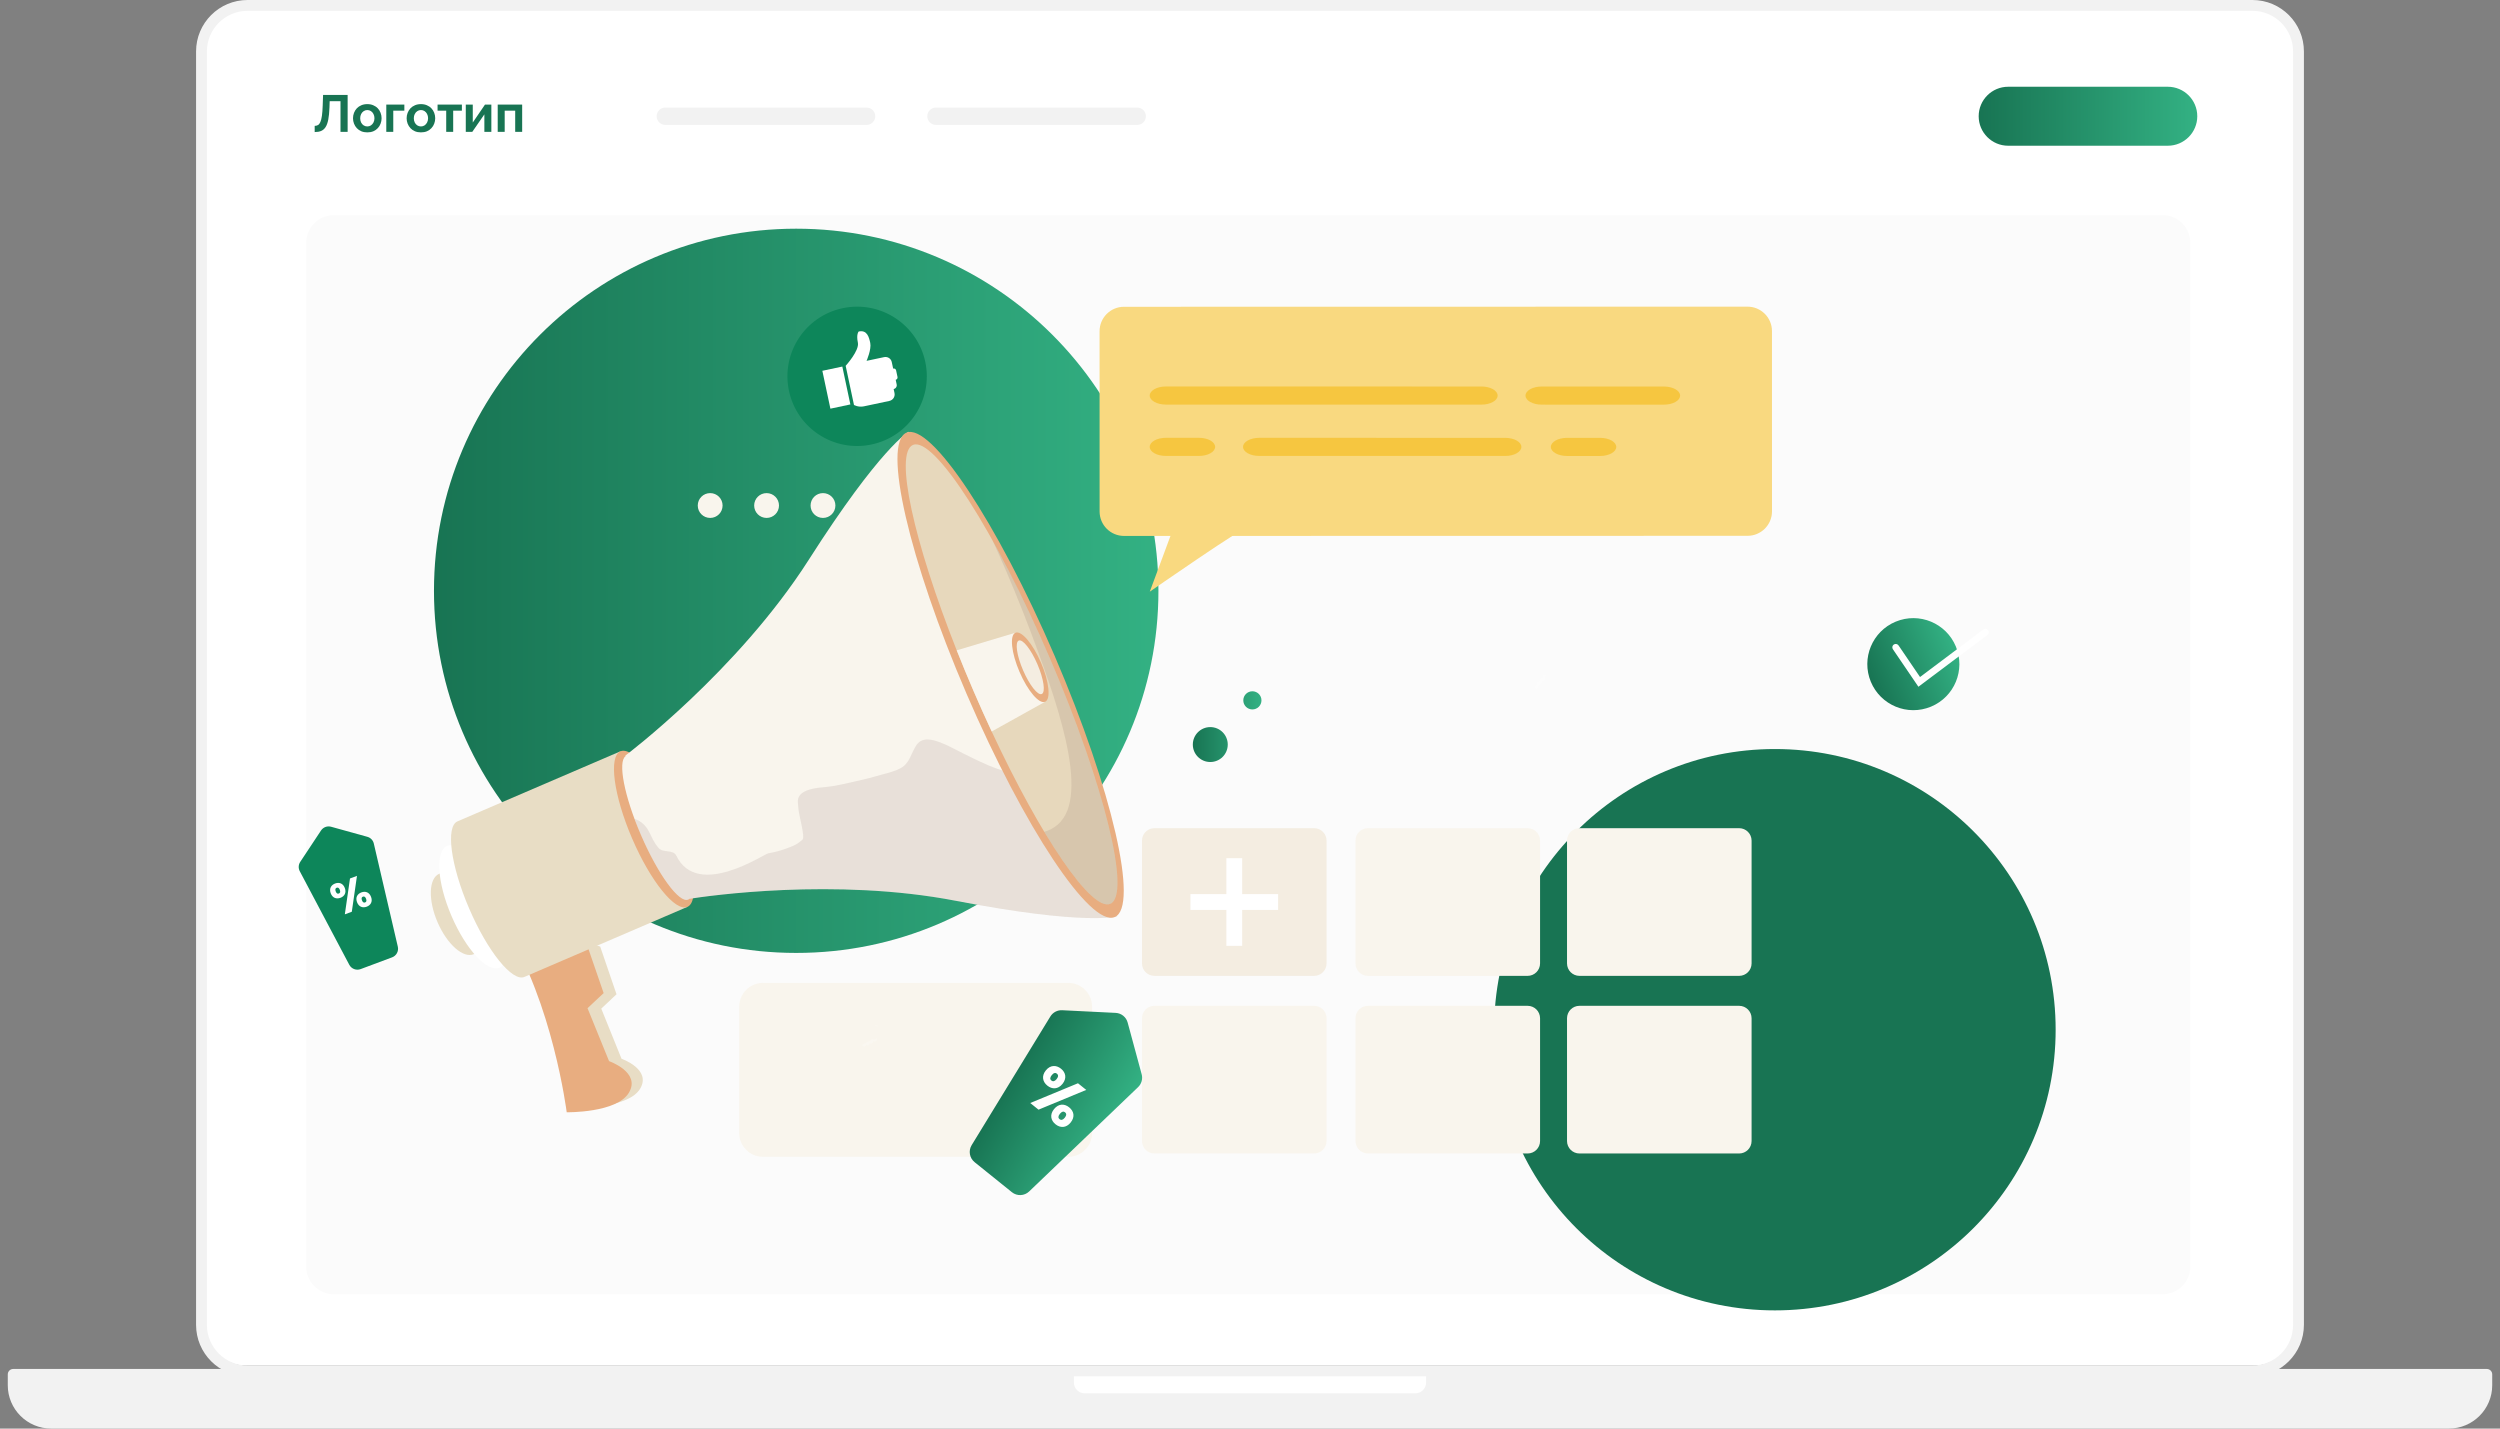 <svg width="280" height="160" viewBox="0 0 280 160" fill="none" xmlns="http://www.w3.org/2000/svg">
<rect x="0" y="0" width="280" height="160" fill="#808080" stroke="none"/>
<path d="M0.871 153.931C0.871 153.596 1.143 153.324 1.478 153.324H278.522C278.857 153.324 279.129 153.596 279.129 153.931V155.145C279.129 157.827 276.955 160 274.273 160H5.726C3.045 160 0.871 157.827 0.871 155.145V153.931Z" fill="#F2F2F2"/>
<path d="M120.276 153.324H159.724V154.842C159.724 155.512 159.18 156.055 158.51 156.055H121.49C120.819 156.055 120.276 155.512 120.276 154.842V153.324Z" fill="white"/>
<path d="M22.984 5.482C22.984 2.963 25.026 0.922 27.543 0.922H252.457C254.975 0.922 257.016 2.963 257.016 5.482V148.389C257.016 150.908 254.975 152.95 252.457 152.95H27.543C25.026 152.95 22.984 150.908 22.984 148.389V5.482Z" fill="white"/>
<path fill-rule="evenodd" clip-rule="evenodd" d="M27.726 0H252.274C255.458 0 258.039 2.581 258.039 5.765V148.384C258.039 151.568 255.458 154.149 252.274 154.149H27.726C24.542 154.149 21.96 151.568 21.96 148.384V5.765C21.96 2.581 24.542 0 27.726 0ZM27.726 1.214C25.212 1.214 23.174 3.252 23.174 5.765V148.384C23.174 150.898 25.212 152.935 27.726 152.935H252.274C254.788 152.935 256.826 150.898 256.826 148.384V5.765C256.826 3.252 254.788 1.214 252.274 1.214H27.726Z" fill="#F2F2F2"/>
<path d="M38.136 14.768V11.334H36.924L36.901 12.034C36.881 12.582 36.837 13.035 36.767 13.392C36.697 13.75 36.596 14.031 36.464 14.237C36.331 14.44 36.164 14.583 35.962 14.669C35.764 14.75 35.525 14.791 35.245 14.791V14.098C35.389 14.098 35.513 14.066 35.618 14.004C35.723 13.942 35.811 13.829 35.88 13.666C35.954 13.503 36.013 13.272 36.055 12.972C36.098 12.673 36.127 12.287 36.143 11.812L36.184 10.629H38.935V14.768H38.136Z" fill="#187453"/>
<path d="M41.14 14.826C40.892 14.826 40.668 14.785 40.47 14.704C40.272 14.618 40.103 14.502 39.963 14.354C39.827 14.206 39.722 14.037 39.648 13.847C39.574 13.656 39.537 13.456 39.537 13.246C39.537 13.033 39.574 12.831 39.648 12.64C39.722 12.45 39.827 12.281 39.963 12.133C40.103 11.985 40.272 11.871 40.47 11.789C40.668 11.704 40.892 11.661 41.14 11.661C41.389 11.661 41.611 11.704 41.805 11.789C42.003 11.871 42.172 11.985 42.312 12.133C42.452 12.281 42.557 12.45 42.627 12.64C42.701 12.831 42.738 13.033 42.738 13.246C42.738 13.456 42.701 13.656 42.627 13.847C42.557 14.037 42.452 14.206 42.312 14.354C42.176 14.502 42.009 14.618 41.811 14.704C41.612 14.785 41.389 14.826 41.14 14.826ZM40.342 13.246C40.342 13.425 40.377 13.585 40.447 13.724C40.517 13.86 40.612 13.967 40.732 14.045C40.853 14.123 40.989 14.162 41.14 14.162C41.288 14.162 41.422 14.123 41.542 14.045C41.663 13.963 41.758 13.855 41.828 13.719C41.902 13.579 41.939 13.419 41.939 13.241C41.939 13.066 41.902 12.908 41.828 12.768C41.758 12.629 41.663 12.52 41.542 12.442C41.422 12.364 41.288 12.325 41.14 12.325C40.989 12.325 40.853 12.366 40.732 12.448C40.612 12.525 40.517 12.634 40.447 12.774C40.377 12.91 40.342 13.068 40.342 13.246Z" fill="#187453"/>
<path d="M43.265 14.768V11.713H45.288V12.395H44.046V14.768H43.265Z" fill="#187453"/>
<path d="M47.146 14.826C46.898 14.826 46.674 14.785 46.476 14.704C46.278 14.618 46.109 14.502 45.969 14.354C45.833 14.206 45.728 14.037 45.654 13.847C45.58 13.656 45.543 13.456 45.543 13.246C45.543 13.033 45.58 12.831 45.654 12.64C45.728 12.45 45.833 12.281 45.969 12.133C46.109 11.985 46.278 11.871 46.476 11.789C46.674 11.704 46.898 11.661 47.146 11.661C47.395 11.661 47.616 11.704 47.811 11.789C48.009 11.871 48.178 11.985 48.318 12.133C48.458 12.281 48.563 12.45 48.633 12.64C48.706 12.831 48.743 13.033 48.743 13.246C48.743 13.456 48.706 13.656 48.633 13.847C48.563 14.037 48.458 14.206 48.318 14.354C48.182 14.502 48.015 14.618 47.817 14.704C47.618 14.785 47.395 14.826 47.146 14.826ZM46.348 13.246C46.348 13.425 46.383 13.585 46.453 13.724C46.522 13.86 46.618 13.967 46.738 14.045C46.859 14.123 46.995 14.162 47.146 14.162C47.294 14.162 47.428 14.123 47.548 14.045C47.669 13.963 47.764 13.855 47.834 13.719C47.908 13.579 47.945 13.419 47.945 13.241C47.945 13.066 47.908 12.908 47.834 12.768C47.764 12.629 47.669 12.52 47.548 12.442C47.428 12.364 47.294 12.325 47.146 12.325C46.995 12.325 46.859 12.366 46.738 12.448C46.618 12.525 46.522 12.634 46.453 12.774C46.383 12.91 46.348 13.068 46.348 13.246Z" fill="#187453"/>
<path d="M49.976 14.768V12.395H49.008V11.713H51.731V12.395H50.757V14.768H49.976Z" fill="#187453"/>
<path d="M52.168 14.768V11.719H52.95V13.724L54.319 11.713H55.031V14.768H54.249V12.809L52.897 14.768H52.168Z" fill="#187453"/>
<path d="M55.743 14.768V11.713H58.483V14.768H57.702V12.395H56.525V14.768H55.743Z" fill="#187453"/>
<path d="M73.544 13.019C73.544 12.483 73.979 12.048 74.516 12.048H97.056C97.593 12.048 98.028 12.483 98.028 13.019C98.028 13.556 97.593 13.991 97.056 13.991H74.516C73.979 13.991 73.544 13.556 73.544 13.019Z" fill="#F2F2F2"/>
<path d="M103.857 13.019C103.857 12.483 104.292 12.048 104.829 12.048H127.369C127.906 12.048 128.341 12.483 128.341 13.019C128.341 13.556 127.906 13.991 127.369 13.991H104.829C104.292 13.991 103.857 13.556 103.857 13.019Z" fill="#F2F2F2"/>
<path d="M221.612 13.019C221.612 11.195 223.091 9.716 224.915 9.716H242.792C244.616 9.716 246.095 11.195 246.095 13.019C246.095 14.843 244.616 16.322 242.792 16.322H224.915C223.091 16.322 221.612 14.843 221.612 13.019Z" fill="url(#paint0_linear_1244_5282)"/>
<path d="M34.293 27.204C34.293 25.487 35.685 24.095 37.402 24.095H242.209C243.926 24.095 245.318 25.487 245.318 27.204V141.849C245.318 143.566 243.926 144.958 242.209 144.958H37.402C35.685 144.958 34.293 143.566 34.293 141.849V27.204Z" fill="#FBFBFB"/>
<path d="M89.175 106.728C111.581 106.728 129.745 88.57 129.745 66.171C129.745 43.772 111.581 25.613 89.175 25.613C66.769 25.613 48.605 43.772 48.605 66.171C48.605 88.57 66.769 106.728 89.175 106.728Z" fill="url(#paint1_linear_1244_5282)"/>
<path d="M198.787 146.763C216.153 146.763 230.232 132.689 230.232 115.327C230.232 97.966 216.153 83.892 198.787 83.892C181.42 83.892 167.341 97.966 167.341 115.327C167.341 132.689 181.42 146.763 198.787 146.763Z" fill="#187453"/>
<path d="M171.091 92.756H153.211C152.44 92.756 151.815 93.381 151.815 94.151V107.902C151.815 108.672 152.44 109.297 153.211 109.297H171.091C171.862 109.297 172.487 108.672 172.487 107.902V94.151C172.487 93.381 171.862 92.756 171.091 92.756ZM119.643 110.081H85.461C83.987 110.081 82.793 111.276 82.793 112.749V126.897C82.793 128.37 83.987 129.565 85.461 129.565H119.643C121.116 129.565 122.311 128.37 122.311 126.897V112.749C122.312 111.276 121.117 110.081 119.643 110.081ZM194.782 92.756H176.902C176.131 92.756 175.506 93.381 175.506 94.151V107.902C175.506 108.672 176.131 109.297 176.902 109.297H194.782C195.553 109.297 196.178 108.672 196.178 107.902V94.151C196.178 93.381 195.553 92.756 194.782 92.756Z" fill="#F9F5ED"/>
<path d="M147.179 92.756H129.298C128.528 92.756 127.903 93.381 127.903 94.151V107.902C127.903 108.672 128.528 109.297 129.298 109.297H147.179C147.949 109.297 148.574 108.672 148.574 107.902V94.151C148.574 93.381 147.949 92.756 147.179 92.756Z" fill="#F4EDE1"/>
<path d="M137.354 96.117H139.124V105.935H137.354V96.117Z" fill="white"/>
<path d="M133.328 101.911V100.141H143.148V101.911H133.328Z" fill="white"/>
<path d="M171.091 112.651H153.211C152.44 112.651 151.815 113.276 151.815 114.046V127.796C151.815 128.567 152.44 129.191 153.211 129.191H171.091C171.862 129.191 172.487 128.567 172.487 127.796V114.046C172.487 113.276 171.862 112.651 171.091 112.651ZM194.782 112.651H176.902C176.131 112.651 175.506 113.276 175.506 114.046V127.796C175.506 128.567 176.131 129.191 176.902 129.191H194.782C195.552 129.191 196.177 128.567 196.177 127.796V114.046C196.177 113.276 195.552 112.651 194.782 112.651ZM147.179 112.651H129.299C128.528 112.651 127.903 113.276 127.903 114.046V127.796C127.903 128.567 128.528 129.191 129.299 129.191H147.179C147.949 129.191 148.574 128.567 148.574 127.796V114.046C148.574 113.276 147.949 112.651 147.179 112.651ZM80.93 56.618C80.93 57.386 80.308 58.008 79.539 58.008C78.771 58.008 78.149 57.386 78.149 56.618C78.149 55.85 78.771 55.228 79.539 55.228C80.308 55.228 80.93 55.85 80.93 56.618ZM87.248 56.618C87.248 57.386 86.625 58.008 85.857 58.008C85.089 58.008 84.466 57.386 84.466 56.618C84.466 55.85 85.089 55.228 85.857 55.228C86.625 55.228 87.248 55.85 87.248 56.618ZM93.565 56.618C93.565 57.386 92.943 58.008 92.174 58.008C91.406 58.008 90.784 57.386 90.784 56.618C90.784 55.85 91.406 55.228 92.174 55.228C92.943 55.228 93.565 55.85 93.565 56.618Z" fill="#F9F5ED"/>
<path d="M140.352 58.693C139.606 58.727 128.774 66.27 128.774 66.27L131.624 58.593L140.352 58.693Z" fill="#F9D980"/>
<path d="M195.722 34.346L125.889 34.359C124.377 34.359 123.151 35.586 123.151 37.097L123.155 57.288C123.155 58.8 124.381 60.026 125.894 60.025L195.727 60.011C197.239 60.011 198.465 58.785 198.464 57.273L198.461 37.082C198.461 35.571 197.235 34.345 195.722 34.346Z" fill="#F9D980"/>
<path opacity="0.5" d="M130.58 49.035L134.283 49.035C135.284 49.035 136.095 49.489 136.095 50.05C136.095 50.61 135.284 51.065 134.282 51.065L130.579 51.064C129.578 51.064 128.767 50.61 128.767 50.05C128.767 49.489 129.579 49.035 130.58 49.035ZM175.507 49.04L179.21 49.04C180.211 49.04 181.022 49.494 181.022 50.055C181.022 50.615 180.211 51.07 179.209 51.07L175.506 51.069C174.505 51.069 173.694 50.615 173.694 50.055C173.694 49.494 174.506 49.04 175.507 49.04ZM141.033 49.036L168.581 49.039C169.582 49.039 170.393 49.493 170.393 50.054C170.393 50.614 169.581 51.068 168.579 51.068L141.032 51.065C140.031 51.065 139.22 50.611 139.22 50.051C139.22 49.49 140.031 49.036 141.033 49.036ZM165.922 45.318L130.581 45.314C129.58 45.314 128.769 44.86 128.769 44.3C128.769 43.74 129.58 43.285 130.582 43.285L165.923 43.289C166.924 43.289 167.735 43.743 167.735 44.304C167.734 44.864 166.923 45.319 165.922 45.318ZM186.361 45.321L172.668 45.319C171.667 45.319 170.856 44.865 170.856 44.305C170.856 43.745 171.667 43.291 172.668 43.291L186.361 43.292C187.362 43.292 188.173 43.746 188.173 44.307C188.173 44.867 187.362 45.321 186.361 45.321Z" fill="#F5B501"/>
<path opacity="0.2" d="M203.229 150.315C202.989 149.942 202.769 149.556 202.556 149.167C202.454 148.979 202.352 148.79 202.238 148.608C202.193 148.538 202.149 148.467 202.105 148.397C202.063 149.159 202.467 150.894 202.467 150.894C202.657 151.598 203.097 151.722 203.442 151.359C203.504 151.293 203.558 151.146 203.604 150.949C203.484 150.735 203.363 150.522 203.229 150.315Z" fill="white"/>
<path opacity="0.2" d="M172.643 76.505C172.639 76.504 172.635 76.505 172.632 76.507C172.628 76.508 172.626 76.511 172.624 76.514C172.569 76.607 172.513 76.693 172.411 76.739C172.377 76.754 172.339 76.771 172.325 76.808C172.318 76.825 172.318 76.843 172.316 76.861C172.314 76.885 172.304 76.904 172.291 76.924C172.249 76.99 172.193 77.047 172.133 77.096C172.106 77.118 172.076 77.139 172.045 77.159C171.964 77.039 171.883 76.879 171.949 76.792C172.077 76.624 172.223 76.659 172.223 76.659C172.223 76.659 172.07 76.55 172.178 76.406C172.28 76.269 172.489 76.288 172.489 76.288C172.489 76.288 172.358 76.192 172.495 76.024C172.622 75.865 172.801 75.942 172.801 75.942C172.801 75.942 172.693 75.776 172.877 75.608C172.934 75.556 172.987 75.534 173.034 75.527C173.035 75.527 173.035 75.527 173.035 75.526H173.037C173.054 75.529 173.071 75.531 173.088 75.535C173.094 75.536 173.1 75.537 173.105 75.539C173.139 75.546 173.173 75.556 173.206 75.568C173.224 75.575 173.243 75.583 173.261 75.59C173.207 75.615 173.157 75.657 173.115 75.697C173.067 75.743 173.021 75.797 173.01 75.864C172.998 75.934 173.029 76.002 173.024 76.073C173.018 76.146 172.96 76.207 172.896 76.236C172.84 76.262 172.779 76.263 172.735 76.311C172.686 76.364 172.667 76.436 172.643 76.502C172.643 76.504 172.643 76.504 172.643 76.505ZM174.705 75.698C174.705 75.698 174.63 76.01 174.667 76.054C174.704 76.098 174.765 76.064 174.765 76.064C174.765 76.064 174.789 75.757 174.705 75.698Z" fill="white"/>
<path opacity="0.2" d="M97.247 116.638C97.246 116.645 97.243 116.651 97.234 116.654C97.14 116.685 97.052 116.719 96.991 116.801C96.971 116.829 96.947 116.859 96.911 116.865C96.895 116.867 96.878 116.864 96.862 116.862C96.84 116.86 96.821 116.865 96.801 116.873C96.734 116.898 96.671 116.937 96.616 116.982C96.59 117.003 96.566 117.025 96.542 117.049C96.634 117.145 96.762 117.249 96.853 117.206C97.029 117.124 97.026 116.985 97.026 116.985C97.026 116.985 97.094 117.144 97.244 117.075C97.387 117.01 97.41 116.818 97.41 116.818C97.41 116.818 97.471 116.954 97.649 116.865C97.816 116.781 97.782 116.605 97.782 116.605C97.782 116.605 97.91 116.735 98.097 116.603C98.155 116.561 98.186 116.518 98.202 116.477C98.202 116.477 98.202 116.477 98.202 116.477V116.475C98.204 116.459 98.204 116.443 98.204 116.427V116.411C98.204 116.379 98.202 116.347 98.197 116.314C98.195 116.296 98.192 116.278 98.188 116.26C98.155 116.304 98.108 116.341 98.064 116.371C98.013 116.405 97.955 116.435 97.893 116.432C97.828 116.429 97.772 116.389 97.709 116.379C97.641 116.37 97.576 116.41 97.537 116.463C97.503 116.508 97.49 116.562 97.438 116.592C97.381 116.626 97.312 116.629 97.249 116.638C97.248 116.638 97.247 116.638 97.247 116.638ZM98.372 114.943C98.372 114.943 98.077 114.949 98.045 114.907C98.012 114.865 98.055 114.816 98.055 114.816C98.055 114.816 98.336 114.855 98.372 114.943Z" fill="white"/>
<path d="M67.222 106.015L69.05 111.36L67.342 112.965L69.611 118.582C69.611 118.582 72.979 119.75 71.704 121.921C70.429 124.091 65.129 124.018 65.129 124.018C65.129 124.018 57.82 105.534 58.65 104.428C59.477 103.324 67.222 106.015 67.222 106.015Z" fill="#E8DDC5"/>
<path d="M65.662 105.584L67.609 111.228L65.802 112.917L68.216 118.849C68.216 118.849 71.791 120.086 70.443 122.374C69.094 124.661 63.471 124.575 63.471 124.575C63.471 124.575 61.91 112.243 56.563 103.897C57.442 102.731 65.662 105.584 65.662 105.584Z" fill="#E8AD80"/>
<path d="M53.248 101.454C54.317 103.939 54.234 106.365 53.062 106.868C51.888 107.371 50.072 105.766 49.001 103.279C47.932 100.794 48.017 98.371 49.188 97.865C50.361 97.362 52.177 98.967 53.248 101.454Z" fill="#E8DDC5"/>
<path d="M55.459 100.504C57.08 104.272 57.299 107.795 55.951 108.376C54.603 108.956 52.195 106.372 50.574 102.605C48.953 98.837 48.731 95.314 50.081 94.733C51.43 94.153 53.836 96.735 55.459 100.504Z" fill="white"/>
<path d="M69.491 84.145L51.239 91.992C49.891 92.573 50.476 96.942 52.545 101.755C54.614 106.568 57.386 109.997 58.736 109.416L76.988 101.569L69.491 84.145Z" fill="#E8DDC5"/>
<path d="M75.682 91.808C77.751 96.621 78.336 100.991 76.988 101.571C75.64 102.152 72.868 98.721 70.797 93.91C68.726 89.097 68.142 84.728 69.491 84.147C70.841 83.567 73.613 86.996 75.682 91.808Z" fill="#E8AD80"/>
<path d="M90.599 62.668C82.609 75.193 70.039 84.626 70.039 84.626L70.065 84.69C69.171 85.302 69.912 89.163 71.775 93.488C73.689 97.937 76.064 101.189 77.077 100.755C77.126 100.735 77.168 100.704 77.208 100.668C79.239 100.349 93.528 98.279 107.044 100.888C121.635 103.703 125.118 102.628 125.118 102.628L114.133 77.095L112.754 73.89L101.768 48.356C101.764 48.354 98.589 50.143 90.599 62.668Z" fill="#F9F5ED"/>
<path opacity="0.1" d="M118.016 86.122C117.512 86.277 117.002 86.41 116.481 86.503C114.871 86.796 113.248 86.654 111.707 86.111C110.414 85.654 109.168 85.022 107.94 84.417C107.05 83.981 106.197 83.477 105.265 83.134C104.381 82.806 103.274 82.531 102.649 83.442C102.032 84.344 101.91 85.479 100.866 86.038C100.252 86.366 99.569 86.548 98.899 86.718C98.174 86.902 97.462 87.144 96.73 87.299C95.227 87.621 93.732 88.051 92.189 88.175C88.807 88.443 89.393 89.824 89.397 90.285C89.406 91.225 90.244 93.763 89.861 94.065C89.559 94.302 89.257 94.544 88.907 94.701C88.636 94.823 88.361 94.929 88.082 95.029C87.428 95.264 86.749 95.463 86.06 95.566C85.561 95.639 78.119 100.748 75.744 95.829C75.398 95.113 74.281 95.559 73.775 94.987C73.526 94.705 73.318 94.388 73.138 94.058C72.915 93.646 72.755 93.205 72.491 92.812C72.145 92.298 71.65 91.886 71.072 91.724C71.285 92.298 71.517 92.888 71.777 93.486C73.691 97.935 76.066 101.187 77.079 100.753C77.128 100.733 77.17 100.702 77.21 100.666C79.241 100.347 93.53 98.277 107.046 100.886C121.637 103.701 125.121 102.626 125.121 102.626L118.016 86.122Z" fill="#47271F"/>
<path d="M118.122 73.462C124.566 88.441 127.582 101.536 124.859 102.706C122.133 103.876 114.7 92.684 108.254 77.705C101.81 62.726 98.794 49.631 101.518 48.461C104.243 47.288 111.676 58.483 118.122 73.462Z" fill="#E8AD80"/>
<path d="M124.36 101.232C122.26 102.136 116.592 93.779 111.068 81.926C110.385 80.458 109.7 78.938 109.028 77.372C108.382 75.87 107.756 74.358 107.152 72.837C102.325 60.64 100.143 50.742 102.247 49.835C104.609 48.82 111.472 59.503 117.579 73.695C123.688 87.887 126.722 100.214 124.36 101.232Z" fill="#E7D8BC"/>
<path opacity="0.1" d="M111.175 60.537C111.691 61.679 112.201 62.825 112.698 63.978C113.989 66.972 115.168 69.998 116.286 73.044C117.098 75.252 117.872 77.474 118.521 79.688C119.142 81.807 119.659 83.949 119.887 85.935C120.102 87.822 120.027 89.531 119.552 90.759C119.025 92.126 118.051 92.845 116.958 93.166C120.233 98.622 123.023 101.81 124.362 101.233C126.724 100.218 123.688 87.888 117.581 73.696C115.463 68.772 113.255 64.275 111.175 60.537Z" fill="#47271F"/>
<path d="M117.051 78.6L111.068 81.925C110.385 80.457 109.7 78.937 109.028 77.372C108.382 75.869 107.756 74.357 107.152 72.836L113.723 70.868L117.051 78.6Z" fill="#F9F5ED"/>
<path d="M116.59 74.217C117.508 76.352 117.714 78.316 117.051 78.599C116.386 78.885 115.104 77.387 114.186 75.252C113.268 73.117 113.062 71.155 113.725 70.869C114.388 70.581 115.672 72.082 116.59 74.217Z" fill="#E8AD80"/>
<path d="M116.189 74.391C116.901 76.044 117.118 77.538 116.677 77.729C116.235 77.92 115.3 76.732 114.588 75.08C113.876 73.426 113.659 71.932 114.1 71.742C114.541 71.551 115.477 72.737 116.189 74.391Z" fill="#F4EDE1"/>
<path d="M41.143 93.722L37.084 92.596C36.655 92.477 36.198 92.647 35.952 93.019L33.627 96.53C33.419 96.844 33.399 97.246 33.575 97.578L39.121 108.058C39.238 108.278 39.431 108.449 39.665 108.537C39.898 108.626 40.156 108.627 40.389 108.54L43.915 107.223C44.149 107.136 44.343 106.966 44.461 106.746C44.579 106.526 44.612 106.271 44.556 106.028L41.868 94.48C41.827 94.3 41.738 94.135 41.61 94.001C41.483 93.868 41.321 93.771 41.143 93.722Z" fill="#0D865A"/>
<path d="M37.534 98.952C37.984 98.783 38.423 98.932 38.62 99.459C38.817 99.985 38.583 100.385 38.133 100.553C37.682 100.722 37.238 100.574 37.041 100.048C36.845 99.523 37.084 99.12 37.534 98.952ZM37.601 99.839C37.685 100.062 37.807 100.13 37.949 100.076C38.092 100.023 38.145 99.89 38.061 99.667C37.976 99.44 37.849 99.374 37.706 99.427C37.564 99.481 37.516 99.612 37.601 99.839ZM39.199 98.389L39.981 98.097L39.403 102.115L38.621 102.407L39.199 98.389ZM40.474 99.949C40.924 99.78 41.361 99.925 41.56 100.456C41.757 100.982 41.522 101.382 41.072 101.55C40.622 101.719 40.183 101.57 39.986 101.044C39.788 100.513 40.023 100.117 40.474 99.949ZM40.541 100.837C40.624 101.06 40.746 101.128 40.889 101.074C41.031 101.021 41.084 100.888 41.001 100.665C40.917 100.442 40.788 100.371 40.646 100.425C40.503 100.478 40.457 100.614 40.541 100.837Z" fill="white"/>
<path d="M127.867 120.316L126.297 114.523C126.132 113.911 125.59 113.475 124.957 113.443L118.961 113.146C118.698 113.133 118.437 113.191 118.204 113.314C117.972 113.437 117.777 113.62 117.64 113.845L108.825 128.259C108.442 128.886 108.583 129.702 109.157 130.163L113.334 133.527C113.907 133.989 114.734 133.953 115.264 133.444L127.468 121.757C127.855 121.386 128.008 120.833 127.867 120.316Z" fill="url(#paint2_linear_1244_5282)"/>
<path d="M118.833 119.694C119.367 120.123 119.503 120.77 119.002 121.393C118.5 122.016 117.839 122.021 117.305 121.592C116.771 121.163 116.629 120.511 117.131 119.888C117.633 119.264 118.3 119.265 118.833 119.694ZM117.794 120.421C117.581 120.686 117.588 120.884 117.756 121.02C117.925 121.156 118.127 121.123 118.339 120.861C118.557 120.592 118.545 120.388 118.377 120.251C118.208 120.116 118.01 120.152 117.794 120.421ZM120.733 121.325L121.66 122.071L116.314 124.283L115.387 123.537L120.733 121.325ZM119.747 124.022C120.281 124.451 120.422 125.092 119.915 125.721C119.414 126.344 118.752 126.349 118.219 125.92C117.685 125.491 117.549 124.844 118.05 124.221C118.558 123.591 119.214 123.591 119.747 124.022ZM118.707 124.748C118.494 125.013 118.5 125.211 118.669 125.347C118.838 125.482 119.04 125.45 119.252 125.188C119.465 124.923 119.457 124.715 119.289 124.578C119.12 124.443 118.92 124.484 118.707 124.748Z" fill="white"/>
<path d="M88.358 43.747C89.239 47.964 93.375 50.669 97.594 49.786C101.814 48.904 104.519 44.77 103.636 40.552C102.754 36.334 98.618 33.63 94.399 34.512C90.18 35.395 87.475 39.529 88.358 43.747Z" fill="#0D865A"/>
<path d="M92.103 41.529L94.34 41.055L95.24 45.297L93.004 45.771L92.103 41.529Z" fill="white"/>
<path d="M100.054 41.277L100.033 41.281L99.877 40.55C99.858 40.458 99.821 40.371 99.767 40.293C99.714 40.215 99.646 40.149 99.567 40.097C99.488 40.046 99.399 40.011 99.306 39.994C99.214 39.976 99.119 39.978 99.026 39.997L97.055 40.415C97.055 40.415 97.62 39.127 97.468 38.411C97.332 37.769 97.123 36.926 96.177 37.127C96.177 37.127 95.878 37.412 96.082 38.374C96.27 39.264 94.715 40.971 94.715 40.971L95.646 45.355C95.646 45.355 96.126 45.642 96.756 45.509L99.608 44.904C100.013 44.818 100.27 44.421 100.184 44.018L100.089 43.574C100.146 43.562 100.199 43.539 100.247 43.506C100.294 43.474 100.335 43.432 100.366 43.383C100.398 43.335 100.419 43.281 100.43 43.224C100.44 43.167 100.44 43.109 100.427 43.053L100.318 42.537C100.46 42.507 100.552 42.367 100.521 42.224L100.363 41.479C100.336 41.337 100.197 41.246 100.054 41.277Z" fill="white"/>
<path d="M141.285 78.44C141.285 79.002 140.83 79.458 140.268 79.458C139.705 79.458 139.25 79.002 139.25 78.44C139.25 77.878 139.705 77.423 140.268 77.423C140.829 77.422 141.285 77.878 141.285 78.44ZM137.509 83.39C137.509 84.471 136.633 85.346 135.553 85.346C134.472 85.346 133.596 84.47 133.596 83.39C133.596 82.311 134.472 81.434 135.553 81.434C136.633 81.435 137.509 82.31 137.509 83.39Z" fill="url(#paint3_linear_1244_5282)"/>
<path d="M216.268 79.146C218.898 78.057 220.147 75.043 219.058 72.413C217.968 69.784 214.953 68.535 212.322 69.624C209.692 70.714 208.443 73.728 209.533 76.358C210.622 78.987 213.638 80.236 216.268 79.146Z" fill="url(#paint4_linear_1244_5282)"/>
<path d="M214.861 76.917L212.006 72.717C211.977 72.676 211.958 72.629 211.947 72.58C211.937 72.531 211.937 72.48 211.946 72.431C211.956 72.382 211.975 72.335 212.002 72.293C212.03 72.251 212.065 72.215 212.107 72.187C212.148 72.159 212.195 72.139 212.244 72.129C212.293 72.119 212.343 72.118 212.393 72.128C212.442 72.137 212.489 72.156 212.531 72.184C212.573 72.211 212.609 72.247 212.637 72.288L215.043 75.826L222.131 70.505C222.171 70.475 222.216 70.453 222.265 70.44C222.314 70.427 222.364 70.425 222.414 70.432C222.463 70.439 222.511 70.456 222.554 70.481C222.598 70.507 222.635 70.54 222.665 70.581C222.792 70.749 222.758 70.988 222.589 71.114L214.861 76.917Z" fill="white"/>
<defs>
<linearGradient id="paint0_linear_1244_5282" x1="221.612" y1="13.019" x2="246.095" y2="13.019" gradientUnits="userSpaceOnUse">
<stop stop-color="#187453"/>
<stop offset="1" stop-color="#33B183"/>
</linearGradient>
<linearGradient id="paint1_linear_1244_5282" x1="48.605" y1="66.171" x2="129.745" y2="66.171" gradientUnits="userSpaceOnUse">
<stop stop-color="#187453"/>
<stop offset="1" stop-color="#33B183"/>
</linearGradient>
<linearGradient id="paint2_linear_1244_5282" x1="113.508" y1="120.147" x2="124.725" y2="126.624" gradientUnits="userSpaceOnUse">
<stop stop-color="#187453"/>
<stop offset="1" stop-color="#33B183"/>
</linearGradient>
<linearGradient id="paint3_linear_1244_5282" x1="133.596" y1="81.384" x2="141.285" y2="81.384" gradientUnits="userSpaceOnUse">
<stop stop-color="#187453"/>
<stop offset="1" stop-color="#33B183"/>
</linearGradient>
<linearGradient id="paint4_linear_1244_5282" x1="209.533" y1="76.358" x2="219.057" y2="72.411" gradientUnits="userSpaceOnUse">
<stop stop-color="#187453"/>
<stop offset="1" stop-color="#33B183"/>
</linearGradient>
</defs>
</svg>

